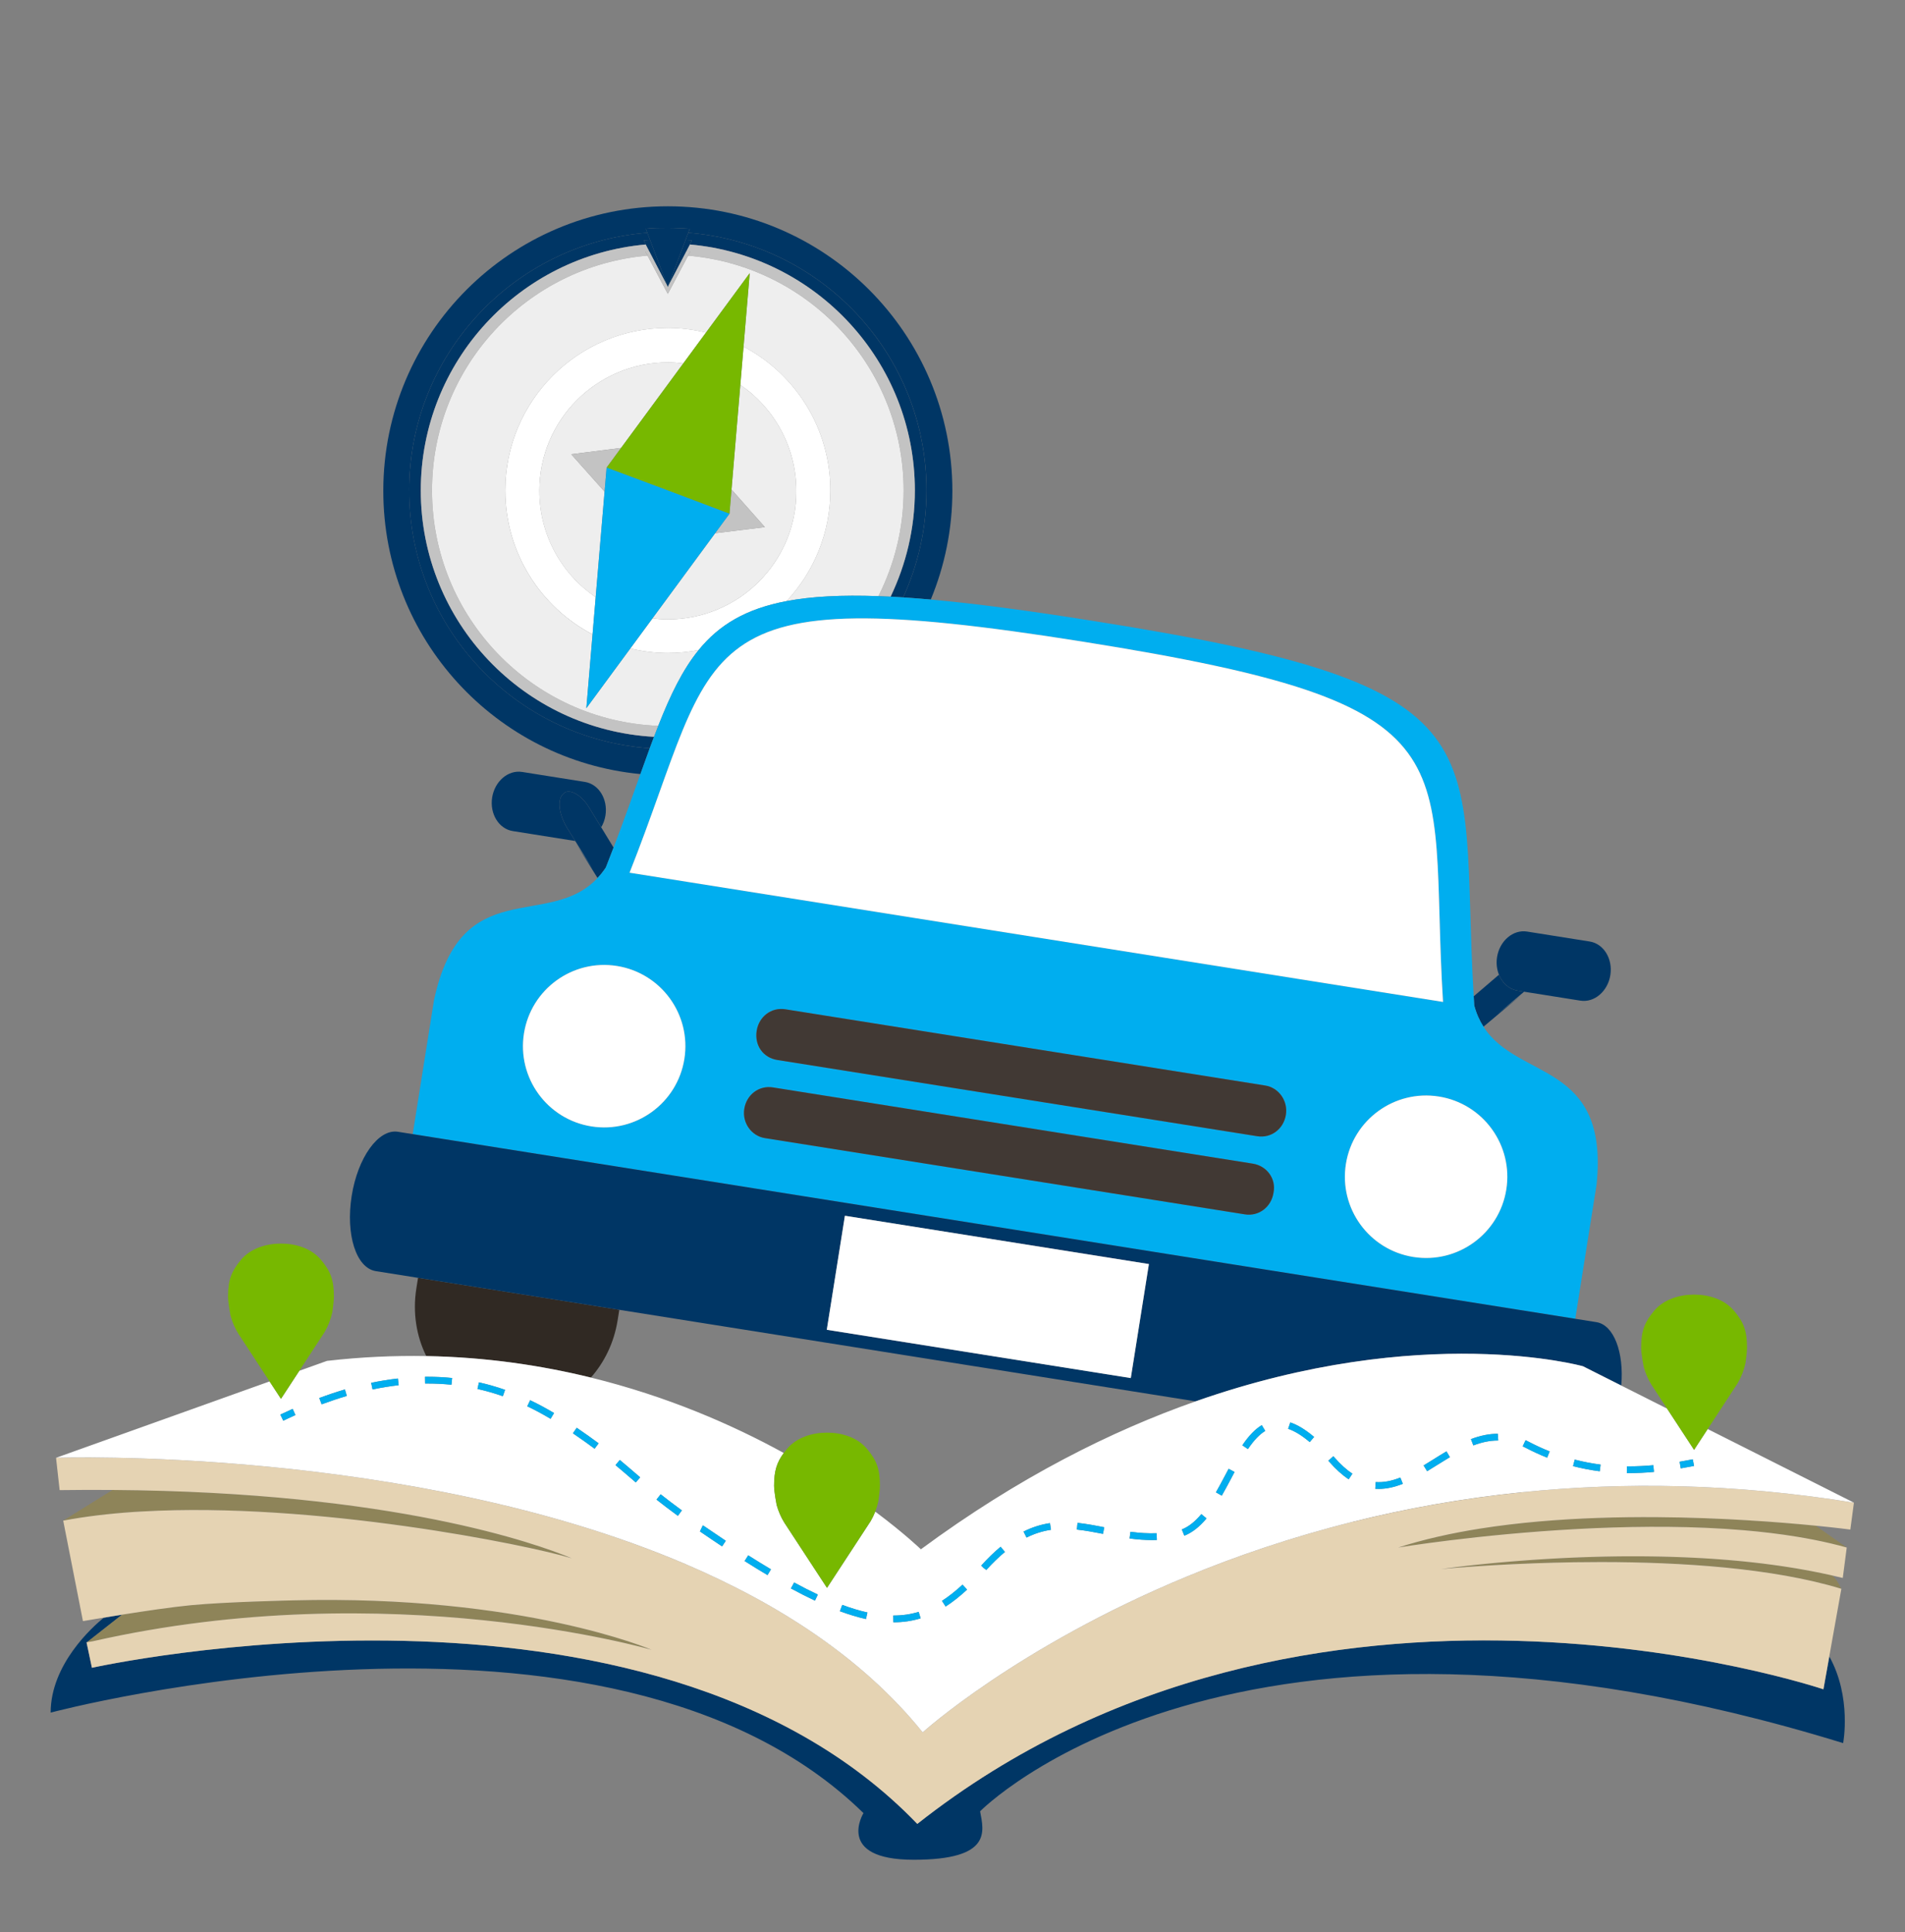 <?xml version="1.0" encoding="UTF-8"?>
<svg id="Layer_1" xmlns="http://www.w3.org/2000/svg" xmlns:xlink="http://www.w3.org/1999/xlink" version="1.1" viewBox="0 0 141.1 143.1">
  <rect x="0" y="0" width="141.1" height="143.1" fill="#808080" stroke="none"/>
  <!-- Generator: Adobe Illustrator 29.0.0, SVG Export Plug-In . SVG Version: 2.1.0 Build 186)  -->
  <defs>
    <style>
      .st0 {
        fill: none;
      }

      .st1 {
        fill: url(#radial-gradient36);
      }

      .st2 {
        fill: url(#radial-gradient37);
      }

      .st3 {
        fill: url(#radial-gradient34);
      }

      .st4 {
        fill: url(#radial-gradient33);
      }

      .st5 {
        fill: url(#radial-gradient32);
      }

      .st6 {
        fill: url(#radial-gradient30);
      }

      .st7 {
        fill: url(#radial-gradient31);
      }

      .st8 {
        fill: url(#radial-gradient35);
      }

      .st9 {
        fill: url(#radial-gradient23);
      }

      .st10 {
        fill: url(#radial-gradient22);
      }

      .st11 {
        fill: url(#radial-gradient20);
      }

      .st12 {
        fill: url(#radial-gradient26);
      }

      .st13 {
        fill: url(#radial-gradient25);
      }

      .st14 {
        fill: url(#radial-gradient24);
      }

      .st15 {
        fill: url(#radial-gradient27);
      }

      .st16 {
        fill: url(#radial-gradient21);
      }

      .st17 {
        fill: url(#radial-gradient28);
      }

      .st18 {
        fill: url(#radial-gradient29);
      }

      .st19 {
        fill: url(#radial-gradient16);
      }

      .st20 {
        fill: url(#radial-gradient17);
      }

      .st21 {
        fill: url(#radial-gradient12);
      }

      .st22 {
        fill: url(#radial-gradient15);
      }

      .st23 {
        fill: url(#radial-gradient18);
      }

      .st24 {
        fill: url(#radial-gradient10);
      }

      .st25 {
        fill: url(#radial-gradient19);
      }

      .st26 {
        fill: url(#radial-gradient13);
      }

      .st27 {
        fill: url(#radial-gradient11);
      }

      .st28 {
        fill: url(#radial-gradient14);
      }

      .st29 {
        fill: #8e8459;
      }

      .st30 {
        fill: url(#radial-gradient);
      }

      .st31 {
        fill: #77b800;
      }

      .st32 {
        fill: #c3c3c3;
      }

      .st33 {
        fill: #00aeef;
      }

      .st34 {
        fill: #302923;
      }

      .st35 {
        fill: #fff;
      }

      .st36 {
        fill: #003665;
      }

      .st37 {
        fill: url(#radial-gradient1);
      }

      .st38 {
        fill: url(#radial-gradient6);
      }

      .st39 {
        fill: url(#radial-gradient9);
      }

      .st40 {
        fill: url(#radial-gradient8);
      }

      .st41 {
        fill: url(#radial-gradient3);
      }

      .st42 {
        fill: url(#radial-gradient2);
      }

      .st43 {
        fill: url(#radial-gradient5);
      }

      .st44 {
        fill: url(#radial-gradient4);
      }

      .st45 {
        fill: url(#radial-gradient7);
      }

      .st46 {
        fill: #413934;
      }

      .st47 {
        fill: #eee;
      }
    </style>
    <radialGradient id="radial-gradient" cx="42.351" cy="115.398" fx="42.351" fy="115.398" r=".001" gradientUnits="userSpaceOnUse">
      <stop offset="0" stop-color="#e5d4b2"/>
      <stop offset="1" stop-color="#e5d3b3"/>
    </radialGradient>
    <radialGradient id="radial-gradient1" cx="192.891" cy="116.308" fx="192.891" fy="116.308" r="146.318" xlink:href="#radial-gradient"/>
    <radialGradient id="radial-gradient2" cx="192.891" cy="116.308" fx="192.891" fy="116.308" r="146.318" xlink:href="#radial-gradient"/>
    <radialGradient id="radial-gradient3" cx="192.891" cy="116.308" fx="192.891" fy="116.308" r="146.318" xlink:href="#radial-gradient"/>
    <radialGradient id="radial-gradient4" cx="192.891" cy="116.308" fx="192.891" fy="116.308" r="146.318" xlink:href="#radial-gradient"/>
    <radialGradient id="radial-gradient5" cx="192.891" cy="116.308" fx="192.891" fy="116.308" r="146.318" xlink:href="#radial-gradient"/>
    <radialGradient id="radial-gradient6" cx="192.891" cy="116.308" fx="192.891" fy="116.308" r="146.318" xlink:href="#radial-gradient"/>
    <radialGradient id="radial-gradient7" cx="192.891" cy="116.308" fx="192.891" fy="116.308" r="146.318" xlink:href="#radial-gradient"/>
    <radialGradient id="radial-gradient8" cx="192.891" cy="116.308" fx="192.891" fy="116.308" r="146.318" xlink:href="#radial-gradient"/>
    <radialGradient id="radial-gradient9" cx="192.891" cy="116.308" fx="192.891" fy="116.308" r="146.318" xlink:href="#radial-gradient"/>
    <radialGradient id="radial-gradient10" cx="192.891" cy="116.308" fx="192.891" fy="116.308" r="146.318" xlink:href="#radial-gradient"/>
    <radialGradient id="radial-gradient11" cx="192.891" cy="116.308" fx="192.891" fy="116.308" r="146.318" xlink:href="#radial-gradient"/>
    <radialGradient id="radial-gradient12" cx="192.891" cy="116.308" fx="192.891" fy="116.308" r="146.318" xlink:href="#radial-gradient"/>
    <radialGradient id="radial-gradient13" cx="192.891" cy="116.308" fx="192.891" fy="116.308" r="146.318" xlink:href="#radial-gradient"/>
    <radialGradient id="radial-gradient14" cx="192.891" cy="116.308" fx="192.891" fy="116.308" r="146.318" xlink:href="#radial-gradient"/>
    <radialGradient id="radial-gradient15" cx="192.891" cy="116.308" fx="192.891" fy="116.308" r="146.318" xlink:href="#radial-gradient"/>
    <radialGradient id="radial-gradient16" cx="192.891" cy="116.308" fx="192.891" fy="116.308" r="146.318" xlink:href="#radial-gradient"/>
    <radialGradient id="radial-gradient17" cx="192.891" cy="116.308" fx="192.891" fy="116.308" r="146.318" xlink:href="#radial-gradient"/>
    <radialGradient id="radial-gradient18" cx="192.891" cy="116.308" fx="192.891" fy="116.308" r="146.318" xlink:href="#radial-gradient"/>
    <radialGradient id="radial-gradient19" cx="192.891" cy="116.308" fx="192.891" fy="116.308" r="146.318" xlink:href="#radial-gradient"/>
    <radialGradient id="radial-gradient20" cx="192.891" cy="116.308" fx="192.891" fy="116.308" r="146.318" xlink:href="#radial-gradient"/>
    <radialGradient id="radial-gradient21" cx="192.891" cy="116.308" fx="192.891" fy="116.308" r="146.318" xlink:href="#radial-gradient"/>
    <radialGradient id="radial-gradient22" cx="192.891" cy="116.308" fx="192.891" fy="116.308" r="146.318" xlink:href="#radial-gradient"/>
    <radialGradient id="radial-gradient23" cx="192.891" cy="116.308" fx="192.891" fy="116.308" r="146.318" xlink:href="#radial-gradient"/>
    <radialGradient id="radial-gradient24" cx="192.891" cy="116.308" fx="192.891" fy="116.308" r="146.318" xlink:href="#radial-gradient"/>
    <radialGradient id="radial-gradient25" cx="192.891" cy="116.308" fx="192.891" fy="116.308" r="146.318" xlink:href="#radial-gradient"/>
    <radialGradient id="radial-gradient26" cx="192.891" cy="116.308" fx="192.891" fy="116.308" r="146.318" xlink:href="#radial-gradient"/>
    <radialGradient id="radial-gradient27" cx="192.891" cy="116.308" fx="192.891" fy="116.308" r="146.318" xlink:href="#radial-gradient"/>
    <radialGradient id="radial-gradient28" cx="192.891" cy="116.308" fx="192.891" fy="116.308" r="146.318" xlink:href="#radial-gradient"/>
    <radialGradient id="radial-gradient29" cx="192.891" cy="116.308" fx="192.891" fy="116.308" r="146.318" xlink:href="#radial-gradient"/>
    <radialGradient id="radial-gradient30" cx="192.891" cy="116.308" fx="192.891" fy="116.308" r="146.318" xlink:href="#radial-gradient"/>
    <radialGradient id="radial-gradient31" cx="192.891" cy="116.308" fx="192.891" fy="116.308" r="146.318" xlink:href="#radial-gradient"/>
    <radialGradient id="radial-gradient32" cx="192.891" cy="116.308" fx="192.891" fy="116.308" r="146.318" xlink:href="#radial-gradient"/>
    <radialGradient id="radial-gradient33" cx="192.891" cy="116.308" fx="192.891" fy="116.308" r="146.318" xlink:href="#radial-gradient"/>
    <radialGradient id="radial-gradient34" cx="192.891" cy="116.308" fx="192.891" fy="116.308" r="146.318" xlink:href="#radial-gradient"/>
    <radialGradient id="radial-gradient35" cx="192.891" cy="116.308" fx="192.891" fy="116.308" r="146.318" xlink:href="#radial-gradient"/>
    <radialGradient id="radial-gradient36" cx="192.891" cy="116.308" fx="192.891" fy="116.308" r="146.318" xlink:href="#radial-gradient"/>
    <radialGradient id="radial-gradient37" cx="552.592" cy="103.25" fx="552.592" fy="103.25" r="431.767" xlink:href="#radial-gradient"/>
  </defs>
  <path class="st0" d="M45.87,96.998l-.124.782c-.263,1.658-.986,3.116-1.98,4.237,5.645,1.384,10.458,3.483,14.285,5.585.073-.099.153-.2.24-.304.71-.85,1.874-1.204,2.964-1.204,1.098,0,2.254.354,2.964,1.204.701.833.956,1.466.956,2.728,0,.371-.116,1.147-.116,1.147-.057.266-.135.524-.231.771,2.199,1.642,3.38,2.791,3.38,2.791,7.239-5.339,14.133-8.773,20.351-10.958l-16.367-2.599-26.322-4.181h0Z"/>
  <path class="st36" d="M30.305,36.321c0-10.07,7.773-18.308,17.644-19.083l-.113-.3c.543-.064,1.086-.064,1.629-.064s1.086.032,1.629.064l-.113.3c9.871.775,17.644,9.013,17.644,19.083,0,2.828-.628,5.504-1.728,7.92.654.043,1.336.096,2.045.159,1.026-2.48,1.599-5.196,1.599-8.047,0-11.639-9.436-21.075-21.075-21.075s-21.075,9.436-21.075,21.075c0,10.954,8.358,19.95,19.045,20.973.236-.661.467-1.304.691-1.913-9.953-.691-17.819-8.963-17.819-19.091h-.003Z"/>
  <path class="st36" d="M50.979,17.238l-.203.536c.158.012.314.008.476.026l-.16.306c9.341.825,16.669,8.659,16.669,18.215,0,2.819-.656,5.478-1.795,7.863.301.016.616.036.929.057,1.1-2.416,1.728-5.092,1.728-7.92,0-10.07-7.773-18.308-17.644-19.083Z"/>
  <path class="st36" d="M31.167,36.321c0-9.556,7.328-17.39,16.669-18.215l-.16-.306c.161-.008.318-.017.476-.026l-.203-.536c-9.871.775-17.644,9.013-17.644,19.083,0,10.129,7.866,18.401,17.819,19.091.107-.29.212-.568.317-.846-9.627-.534-17.274-8.485-17.274-18.245Z"/>
  <path class="st32" d="M51.092,18.106l-.265.507c.098.009.2.006.298.017l-.159.3c8.942.763,15.965,8.251,15.965,17.391,0,2.817-.683,5.47-1.867,7.826.297.011.593.021.903.037,1.139-2.385,1.795-5.044,1.795-7.863,0-9.556-7.328-17.39-16.669-18.215h-.001Z"/>
  <path class="st32" d="M31.997,36.321c0-9.14,7.023-16.628,15.965-17.391l-.159-.3c.103-.011.197-.008.298-.017l-.265-.507c-9.341.825-16.669,8.659-16.669,18.215,0,9.76,7.648,17.712,17.274,18.245.105-.277.21-.549.314-.814-9.316-.375-16.758-8.024-16.758-17.431Z"/>
  <path class="st47" d="M56.649,39.035l-3.679.451-4.643,6.308c.374.045.752.074,1.138.074,5.269,0,9.548-4.279,9.516-9.516,0-3.253-1.641-6.135-4.146-7.853l-.653,7.752,2.467,2.783h0Z"/>
  <path class="st47" d="M46.002,33.172l4.608-6.26c-.376-.045-.757-.075-1.146-.075-5.237,0-9.516,4.247-9.516,9.516,0,3.266,1.652,6.158,4.173,7.873l.658-7.817-2.469-2.77,3.691-.466h0Z"/>
  <path class="st47" d="M50.965,18.93l-1.501,2.83-1.501-2.83c-8.942.763-15.965,8.251-15.965,17.391,0,9.407,7.443,17.057,16.758,17.431.901-2.292,1.806-4.159,2.993-5.616-.74.143-1.503.224-2.285.224-.958,0-1.885-.124-2.779-.336l-3.256,4.423.46-5.464c-3.838-2.014-6.464-6.032-6.464-10.661,0-6.642,5.396-12.038,12.038-12.038.976,0,1.919.128,2.827.346l3.24-4.401-.458,5.442c3.829,2.017,6.43,6.03,6.43,10.652,0,3.167-1.236,6.042-3.24,8.192,1.834-.348,4.062-.466,6.801-.366,1.185-2.356,1.867-5.009,1.867-7.826,0-9.14-7.023-16.628-15.965-17.391v-.002Z"/>
  <path class="st32" d="M49.507,21.134l-.043.115-.043-.115-1.319-2.521c-.101.009-.195.006-.298.017l.159.3,1.501,2.83,1.501-2.83.159-.3c-.097-.011-.2-.008-.298-.017l-1.319,2.521Z"/>
  <path class="st36" d="M49.507,21.134l1.319-2.521.265-.507.16-.306c-.161-.017-.318-.013-.476-.026l-1.269,3.359h.001Z"/>
  <path class="st36" d="M49.421,21.134l-1.269-3.359c-.158.008-.314.017-.476.026l.16.306.265.507,1.319,2.521h.001Z"/>
  <path class="st35" d="M55.073,25.669l-.238,2.831c2.505,1.718,4.146,4.599,4.146,7.853.032,5.237-4.247,9.516-9.516,9.516-.386,0-.764-.03-1.138-.074l-1.641,2.229c.894.212,1.821.336,2.779.336.782,0,1.544-.081,2.285-.224,1.51-1.854,3.488-3.049,6.514-3.622,2.004-2.151,3.24-5.026,3.24-8.192,0-4.622-2.601-8.635-6.43-10.652h-.001Z"/>
  <path class="st35" d="M39.948,36.353c0-5.269,4.279-9.516,9.516-9.516.389,0,.77.03,1.146.075l1.681-2.284c-.908-.218-1.851-.346-2.827-.346-6.642,0-12.038,5.396-12.038,12.038,0,4.63,2.626,8.648,6.464,10.661l.232-2.756c-2.521-1.715-4.173-4.608-4.173-7.873h0Z"/>
  <polygon class="st32" points="54.181 36.252 54.03 38.045 52.969 39.486 56.649 39.035 54.181 36.252"/>
  <polygon class="st32" points="42.311 33.639 44.78 36.409 44.93 34.629 46.002 33.172 42.311 33.639"/>
  <polygon class="st31" points="46.002 33.172 44.93 34.629 49.464 36.321 54.03 38.045 54.181 36.252 54.834 28.5 55.073 25.669 55.531 20.227 52.291 24.629 50.61 26.913 46.002 33.172"/>
  <polygon class="st33" points="52.969 39.486 54.03 38.045 49.464 36.321 44.93 34.629 44.78 36.409 44.121 44.226 43.889 46.982 43.429 52.447 46.685 48.023 48.326 45.794 52.969 39.486"/>
  <path class="st36" d="M49.421,21.134l.043.115.043-.115,1.269-3.359.203-.536.113-.3c-.543-.032-1.086-.064-1.629-.064s-1.086,0-1.629.064l.113.3.203.536,1.269,3.359h.002Z"/>
  <path class="st36" d="M41.735,58.775c.387-.419,1.328.051,1.917,1.053l.878,1.439c.152-.259.264-.553.315-.875.19-1.199-.486-2.322-1.529-2.487l-4.639-.737c-1.042-.166-2.034.692-2.224,1.891-.19,1.199.486,2.322,1.529,2.487l3.388.538-2.137-.339,3.375.536-.628-1.008c-.589-1.002-.736-2.094-.245-2.497h0Z"/>
  <path class="st36" d="M45.446,62.769l-.917-1.503-.878-1.439c-.589-1.002-1.53-1.472-1.917-1.053-.491.403-.344,1.495.245,2.497l.628,1.008,1.331,2.135-1.247-1.908,1.567,2.515c.215-.231.422-.486.615-.779.199-.503.388-.992.572-1.474h0Z"/>
  <path class="st36" d="M109.879,76.033l2.805-2.356-1.776,1.428,1.98-1.663-.475-.075c-.64-.102-1.14-.566-1.388-1.185l-1.87,1.601c.013.227.024.445.039.676.163.61.399,1.125.685,1.574Z"/>
  <path class="st36" d="M112.413,73.367l.475.075,1.444.229,2.72.432c1.042.166,2.034-.692,2.224-1.891s-.486-2.322-1.529-2.487l-4.639-.737c-1.042-.166-2.034.692-2.224,1.891-.073.463-.015.913.141,1.302.248.619.748,1.083,1.388,1.185h0Z"/>
  <path class="st34" d="M45.746,97.78l.124-.782-14.907-2.368-.124.782c-.287,1.808.011,3.564.735,5.013,4.395.078,8.47.68,12.191,1.592.995-1.121,1.717-2.579,1.98-4.237h0Z"/>
  <path class="st33" d="M73.832,90.859l42.845,6.805,1.581-9.956c.921-9.123-5.834-7.685-8.379-11.675-.287-.449-.522-.964-.685-1.574-.015-.231-.026-.449-.039-.676-1.125-19.006,2.922-22.913-28.352-27.827l-.052-.008-.052-.008c-4.618-.733-8.479-1.245-11.759-1.539-.709-.064-1.391-.117-2.045-.159-.313-.02-.628-.041-.929-.057-.31-.016-.606-.026-.903-.037-2.738-.099-4.967.019-6.801.366-3.026.573-5.004,1.768-6.514,3.622-1.187,1.457-2.092,3.324-2.993,5.616-.104.266-.209.537-.314.814-.105.278-.211.556-.317.846-.224.609-.454,1.252-.691,1.913-.59,1.652-1.231,3.461-1.987,5.443-.184.483-.373.972-.572,1.474-.193.293-.4.548-.615.779-3.621,3.882-10.108-.404-12.116,9.062l-1.573,9.903,43.262,6.871v.002ZM94.324,88.342c-.166,1.042-1.08,1.752-2.122,1.587l-17.774-2.823-17.774-2.823c-.99-.157-1.692-1.124-1.526-2.166s1.08-1.752,2.122-1.587l17.722,2.815,17.826,2.831c1.042.166,1.744,1.132,1.526,2.166ZM95.243,82.556c-.166,1.042-1.08,1.752-2.122,1.587l-17.774-2.823-17.774-2.823c-1.042-.166-1.7-1.072-1.526-2.166.166-1.042,1.08-1.752,2.122-1.587l17.774,2.823,17.774,2.823c.99.157,1.692,1.124,1.526,2.166ZM111.571,88.089c-.521,3.282-3.604,5.52-6.886,4.998-3.282-.521-5.519-3.604-4.998-6.886.521-3.282,3.604-5.519,6.886-4.998,3.282.521,5.52,3.604,4.998,6.886ZM80.182,47.514l.052.008.052.008c29.658,4.711,25.451,8.317,26.598,26.668l-60.254-9.57c6.776-17.093,3.894-21.825,33.552-17.115h0ZM45.693,71.534c3.282.521,5.519,3.604,4.998,6.886s-3.604,5.52-6.886,4.998-5.519-3.604-4.998-6.886,3.604-5.519,6.886-4.998Z"/>
  <path class="st35" d="M80.286,47.53l-.052-.008-.052-.008c-29.658-4.711-26.776.022-33.552,17.115l60.254,9.57c-1.147-18.351,3.06-21.958-26.598-26.668h0Z"/>
  <path class="st36" d="M72.193,101.179l16.367,2.599c16.844-5.918,28.689-2.598,28.689-2.598l2.835,1.427c.213-2.439-.537-4.488-1.843-4.695l-1.564-.248-42.845-6.805-43.262-6.871-1.095-.174c-1.459-.232-2.979,1.932-3.426,4.746-.455,2.867.327,5.342,1.787,5.574l3.127.497,14.907,2.368,26.322,4.181h.001ZM85.098,93.61l-1.341,8.444-22.517-3.576,1.341-8.444,22.517,3.576Z"/>
  <rect class="st35" x="68.893" y="84.644" width="8.55" height="22.799" transform="translate(-33.164 153.24) rotate(-80.975)"/>
  <path class="st46" d="M92.798,86.176l-17.826-2.831-17.722-2.815c-1.042-.166-1.957.544-2.122,1.587-.166,1.042.536,2.009,1.526,2.166l17.774,2.823,17.774,2.823c1.042.166,1.957-.544,2.122-1.587.218-1.034-.484-2.001-1.526-2.166Z"/>
  <path class="st46" d="M93.717,80.39l-17.774-2.823-17.774-2.823c-1.042-.166-1.957.544-2.122,1.587-.174,1.095.484,2.001,1.526,2.166l17.774,2.823,17.774,2.823c1.042.166,1.957-.544,2.122-1.587.166-1.042-.536-2.009-1.526-2.166Z"/>
  <path class="st35" d="M38.808,76.532c-.521,3.282,1.717,6.365,4.998,6.886s6.365-1.717,6.886-4.998c.521-3.282-1.717-6.365-4.998-6.886-3.282-.521-6.365,1.717-6.886,4.998Z"/>
  <path class="st35" d="M106.573,81.203c-3.282-.521-6.365,1.717-6.886,4.998-.521,3.282,1.717,6.365,4.998,6.886,3.282.521,6.365-1.717,6.886-4.998s-1.717-6.365-4.998-6.886Z"/>
  <path class="st36" d="M67.943,135.07c-19.935-20.733-61.134-11.562-61.134-11.562l-.399-1.861,2.626-2.07c-.521.083-.937.156-1.361.232-.816.667-3.923,3.441-3.923,7.02,0,0,41.332-11.031,60.204,7.442,0,0-2.126,3.455,3.721,3.455s5.183-2.126,4.917-3.588c0,0,18.606-19.005,63.925-5.05,0,0,.651-3.405-1.027-6.42l-.435,2.433s-38.142-12.891-67.115,9.968h0Z"/>
  <path class="st34" d="M102.364,114.285c2.944-1.155,6.271-1.882,9.627-2.316.307-.45.569-.943.788-1.464-4.493.457-8.69,1.221-12.569,2.191.604.686,1.331,1.234,2.154,1.59h0Z"/>
  <path class="st0" d="M120.02,115.256c.191-.002.384-.003.577-.004-.193,0-.386.002-.577.004Z"/>
  <path class="st0" d="M117.732,115.304c.185-.006.372-.011.56-.016-.188.005-.375.01-.56.016Z"/>
  <path class="st0" d="M118.86,115.274c.19-.004.382-.007.575-.01-.193.003-.385.006-.575.01Z"/>
  <path class="st0" d="M113.589,115.512c.161-.011.328-.022.493-.032-.166.011-.332.021-.493.032Z"/>
  <path class="st0" d="M116.642,115.344c.177-.007.357-.014.537-.021-.18.007-.359.013-.537.021Z"/>
  <path class="st0" d="M115.582,115.393c.169-.009.341-.017.512-.025-.172.008-.344.016-.512.025Z"/>
  <path class="st0" d="M114.561,115.449c.168-.01.339-.019.51-.029-.172.01-.343.019-.51.029Z"/>
  <path class="st0" d="M127.403,115.479c.194.015.389.03.584.046-.195-.016-.389-.031-.584-.046Z"/>
  <path class="st0" d="M126.142,115.395c.196.011.392.023.589.036-.197-.013-.393-.025-.589-.036Z"/>
  <path class="st0" d="M122.422,115.261c.192.003.385.006.578.01-.193-.004-.386-.008-.578-.01Z"/>
  <path class="st0" d="M121.213,115.251c.19,0,.381.002.572.003-.192-.002-.382-.003-.572-.003Z"/>
  <path class="st0" d="M123.648,115.288c.195.005.39.012.586.019-.196-.007-.391-.013-.586-.019Z"/>
  <path class="st0" d="M124.89,115.332c.194.008.389.017.584.027-.195-.01-.39-.019-.584-.027Z"/>
  <path class="st0" d="M118.558,115.679c-.668,0-1.32.005-1.956.015.636-.01,1.288-.015,1.956-.015Z"/>
  <path class="st0" d="M112.67,115.578c.15-.011.305-.023.459-.034-.154.011-.309.022-.459.034Z"/>
  <path class="st0" d="M113.642,115.771c-1.116.041-2.143.091-3.037.143.894-.052,1.921-.102,3.037-.143Z"/>
  <path class="st0" d="M106.749,116.198s.002,0,.002,0c.003,0,.379-.056,1.052-.139-.674.084-1.054.14-1.054.14Z"/>
  <path class="st0" d="M9.944,111.964c-.027.002-.054.005-.081.006.027-.002.054-.005.081-.006Z"/>
  <path class="st0" d="M10.539,111.931c12.769-.731,28.562,2.474,31.812,3.468-.001,0-.003-.001-.005-.002-3.264-.997-19.046-4.197-31.807-3.466Z"/>
  <path class="st0" d="M110.222,115.791c.137-.013.281-.027.425-.041-.143.014-.288.027-.425.041Z"/>
  <path class="st0" d="M110.969,115.72c.148-.013.303-.027.457-.04-.154.014-.309.027-.457.04Z"/>
  <path class="st0" d="M107.872,116.05c.103-.013.22-.027.336-.04-.117.014-.232.028-.336.04Z"/>
  <path class="st0" d="M111.791,115.648c.145-.012.296-.024.446-.036-.15.012-.301.024-.446.036Z"/>
  <path class="st0" d="M108.896,115.93c.12-.013.251-.027.381-.041-.13.014-.26.028-.381.041Z"/>
  <path class="st0" d="M109.532,115.861c.121-.013.25-.026.378-.039-.128.013-.257.026-.378.039Z"/>
  <path class="st0" d="M108.349,115.992c.122-.014.256-.029.391-.045-.135.015-.269.03-.391.045Z"/>
  <path class="st0" d="M118.63,115.679c5.816.005,12.648.424,17.756,1.981h.001c-5.109-1.558-11.94-1.976-17.757-1.981Z"/>
  <path class="st0" d="M133.109,113.805c-1.284-.211-2.619-.37-3.98-.485,1.361.115,2.696.274,3.98.485Z"/>
  <path class="st0" d="M134.904,116.497c.181.038.363.075.543.115-.18-.04-.361-.077-.543-.115Z"/>
  <path class="st0" d="M132.438,116.049c.189.029.378.059.566.09-.188-.031-.377-.061-.566-.09Z"/>
  <path class="st0" d="M133.678,116.258c.185.034.37.067.555.102-.184-.036-.369-.069-.555-.102Z"/>
  <path class="st0" d="M122.217,113.069c.461-.002.923-.001,1.385.003-.463-.005-.925-.006-1.385-.003Z"/>
  <path class="st0" d="M113.984,112.674c2.937-.257,5.91-.34,8.701-.321-2.79-.019-5.763.064-8.701.321Z"/>
  <path class="st0" d="M109.632,113.2c1.424-.225,2.884-.398,4.352-.527-1.469.129-2.929.301-4.352.527Z"/>
  <path class="st0" d="M126.379,113.145c-.924-.041-1.852-.064-2.777-.073.925.009,1.854.033,2.777.073Z"/>
  <path class="st0" d="M131.185,115.868c.192.026.384.051.576.079-.192-.028-.384-.053-.576-.079Z"/>
  <path class="st0" d="M128.667,115.585c.194.018.388.036.582.056-.194-.02-.388-.038-.582-.056Z"/>
  <path class="st0" d="M129.925,115.713c.195.022.391.044.586.068-.195-.024-.39-.046-.586-.068Z"/>
  <path class="st29" d="M9.863,111.971c.027-.002.054-.005.081-.006.196-.013.397-.022.595-.033,12.761-.731,28.544,2.469,31.807,3.466-2.537-1.061-13.172-4.908-34.01-5.058l-3.652,2.27h0c1.628-.308,3.37-.514,5.178-.639Z"/>
  <path class="st29" d="M122.685,112.353c-2.79-.019-5.763.064-8.701.321-1.469.129-2.929.301-4.352.527-2.136.338-4.19.795-6.072,1.403,0,0,5.889-.975,13.262-1.371.867-.047,1.756-.085,2.657-.113.451-.014.905-.025,1.361-.034.457-.008.916-.014,1.376-.016.461-.002.923-.001,1.385.003.925.009,1.854.033,2.777.073.924.04,1.843.098,2.75.175,1.361.115,2.696.274,3.98.485.856.141,1.69.305,2.494.494.402.095.797.196,1.183.304l-2.297-1.617h0c-2.597-.258-6.92-.601-11.803-.633Z"/>
  <path class="st29" d="M134.904,116.497c-.223-.047-.446-.093-.671-.136-.184-.036-.369-.069-.555-.102-.224-.041-.448-.081-.674-.119-.188-.031-.377-.061-.566-.09-.226-.035-.451-.07-.678-.103-.192-.027-.384-.053-.576-.079-.224-.03-.449-.059-.674-.087-.195-.024-.39-.046-.586-.068-.225-.025-.45-.05-.676-.073-.194-.02-.388-.038-.582-.056-.227-.021-.454-.041-.681-.06-.195-.016-.389-.031-.584-.046-.224-.017-.448-.033-.672-.048-.196-.013-.393-.025-.589-.036-.223-.013-.446-.025-.668-.036-.195-.01-.39-.019-.584-.027-.219-.009-.438-.018-.656-.025-.196-.007-.391-.013-.586-.019-.217-.006-.433-.011-.648-.016-.193-.004-.386-.008-.578-.01-.213-.003-.425-.005-.636-.007-.191-.001-.382-.003-.572-.003-.207,0-.412,0-.617,0-.193,0-.386.002-.577.004-.196.002-.391.005-.584.008-.193.003-.385.006-.575.01-.191.004-.38.009-.569.014-.188.005-.375.01-.56.016-.186.006-.37.013-.553.019-.18.007-.36.013-.537.021-.185.008-.366.016-.547.024-.172.008-.344.016-.512.025-.173.009-.342.018-.511.028-.171.01-.343.019-.51.029-.162.01-.32.02-.479.03-.166.011-.332.021-.493.032-.156.011-.307.022-.459.033-.154.011-.309.022-.459.034-.147.011-.29.023-.433.034-.15.012-.301.024-.446.036-.125.01-.244.021-.365.032-.154.013-.31.027-.457.04-.111.01-.216.02-.323.03-.143.014-.288.027-.425.041-.108.011-.209.021-.312.031-.127.013-.257.026-.378.039-.089.009-.17.018-.255.027-.129.014-.26.028-.381.041-.055.006-.104.012-.156.018-.135.015-.269.03-.391.045-.05.006-.094.011-.141.017-.116.014-.233.028-.336.04-.025.003-.045.006-.069.009-.673.083-1.049.139-1.052.139.011-.001,1.49-.148,3.854-.285.894-.052,1.921-.102,3.037-.143.928-.034,1.919-.061,2.96-.077.636-.01,1.288-.015,1.956-.015.024,0,.048,0,.072,0,5.817.005,12.648.424,17.757,1.981,0,0-.441-.909-.725-.997-.072-.016-.143-.034-.215-.05-.18-.04-.361-.077-.543-.115Z"/>
  <path class="st29" d="M48.272,122.179s-9.519-4.096-26.549-3.663c0,0-4.961.107-7.572.357-1.394.133-3.431.435-5.108.701l-2.597,2.039s.102-.016.276-.042l.136-.021c22.01-5.002,41.415.63,41.415.63Z"/>
  <polygon class="st29" points="42.353 115.399 42.349 115.398 42.352 115.399 42.353 115.399"/>
  <polygon class="st30" points="42.353 115.399 42.349 115.398 42.352 115.399 42.353 115.399"/>
  <path class="st29" d="M9.863,111.971c-1.808.125-3.55.331-5.178.639h0s-.001,0-.001,0c1.629-.308,3.371-.515,5.18-.639Z"/>
  <path class="st29" d="M42.349,115.398c-2.533-1.059-13.169-4.909-34.013-5.059h0c20.838.15,31.473,3.997,34.01,5.058,0,0,.002,0,.003,0Z"/>
  <path class="st37" d="M42.349,115.398c-2.533-1.059-13.169-4.909-34.013-5.059h0c20.838.15,31.473,3.997,34.01,5.058,0,0,.002,0,.003,0Z"/>
  <path class="st29" d="M10.539,111.931c-.198.011-.398.02-.595.033.196-.013.397-.022.595-.033Z"/>
  <path class="st42" d="M10.539,111.931c-.198.011-.398.02-.595.033.196-.013.397-.022.595-.033Z"/>
  <path class="st29" d="M122.685,112.353c4.883.033,9.207.376,11.803.633h0c-2.597-.258-6.92-.601-11.803-.633Z"/>
  <path class="st41" d="M122.685,112.353c4.883.033,9.207.376,11.803.633h0c-2.597-.258-6.92-.601-11.803-.633Z"/>
  <path class="st29" d="M119.479,113.118c-.901.028-1.789.067-2.657.113.867-.047,1.756-.085,2.657-.113Z"/>
  <path class="st44" d="M119.479,113.118c-.901.028-1.789.067-2.657.113.867-.047,1.756-.085,2.657-.113Z"/>
  <path class="st29" d="M120.841,113.085c.456-.008.915-.014,1.376-.016-.461.002-.919.008-1.376.016Z"/>
  <path class="st43" d="M120.841,113.085c.456-.008.915-.014,1.376-.016-.461.002-.919.008-1.376.016Z"/>
  <path class="st29" d="M135.447,116.613c.072.016.143.034.215.05-.004-.001-.009-.006-.013-.007-.067-.015-.135-.028-.202-.043Z"/>
  <path class="st38" d="M135.447,116.613c.072.016.143.034.215.05-.004-.001-.009-.006-.013-.007-.067-.015-.135-.028-.202-.043Z"/>
  <path class="st29" d="M129.249,115.641c.226.023.451.048.676.073-.225-.025-.45-.05-.676-.073Z"/>
  <path class="st45" d="M129.249,115.641c.226.023.451.048.676.073-.225-.025-.45-.05-.676-.073Z"/>
  <path class="st29" d="M133.004,116.14c.226.038.45.078.674.119-.224-.041-.448-.081-.674-.119Z"/>
  <path class="st40" d="M133.004,116.14c.226.038.45.078.674.119-.224-.041-.448-.081-.674-.119Z"/>
  <path class="st29" d="M130.511,115.781c.225.027.45.057.674.087-.224-.03-.449-.059-.674-.087Z"/>
  <path class="st39" d="M130.511,115.781c.225.027.45.057.674.087-.224-.03-.449-.059-.674-.087Z"/>
  <path class="st29" d="M131.761,115.947c.227.032.452.067.678.103-.226-.035-.451-.07-.678-.103Z"/>
  <path class="st24" d="M131.761,115.947c.227.032.452.067.678.103-.226-.035-.451-.07-.678-.103Z"/>
  <path class="st29" d="M134.233,116.361c.225.043.448.09.671.136-.223-.047-.446-.093-.671-.136Z"/>
  <path class="st27" d="M134.233,116.361c.225.043.448.09.671.136-.223-.047-.446-.093-.671-.136Z"/>
  <path class="st29" d="M118.558,115.679c.024,0,.048,0,.072,0-.024,0-.048,0-.072,0Z"/>
  <path class="st21" d="M118.558,115.679c.024,0,.048,0,.072,0-.024,0-.048,0-.072,0Z"/>
  <path class="st29" d="M110.646,115.751c.107-.01.212-.02.323-.03-.111.01-.215.02-.323.03Z"/>
  <path class="st26" d="M110.646,115.751c.107-.01.212-.02.323-.03-.111.01-.215.02-.323.03Z"/>
  <path class="st29" d="M109.277,115.889c.085-.009.167-.018.255-.027-.089.009-.17.018-.255.027Z"/>
  <path class="st28" d="M109.277,115.889c.085-.009.167-.018.255-.027-.089.009-.17.018-.255.027Z"/>
  <path class="st29" d="M111.427,115.68c.121-.011.24-.021.365-.032-.125.01-.244.021-.365.032Z"/>
  <path class="st22" d="M111.427,115.68c.121-.011.24-.021.365-.032-.125.01-.244.021-.365.032Z"/>
  <path class="st29" d="M109.91,115.823c.103-.01.204-.021.312-.031-.108.011-.208.021-.312.031Z"/>
  <path class="st19" d="M109.91,115.823c.103-.01.204-.021.312-.031-.108.011-.208.021-.312.031Z"/>
  <path class="st29" d="M112.237,115.612c.143-.011.285-.023.433-.034-.148.011-.29.023-.433.034Z"/>
  <path class="st20" d="M112.237,115.612c.143-.011.285-.023.433-.034-.148.011-.29.023-.433.034Z"/>
  <path class="st29" d="M113.129,115.544c.152-.011.303-.022.459-.033-.156.011-.307.022-.459.033Z"/>
  <path class="st23" d="M113.129,115.544c.152-.011.303-.022.459-.033-.156.011-.307.022-.459.033Z"/>
  <path class="st29" d="M107.803,116.059c.024-.003.044-.006.069-.009-.025.003-.045.006-.069.009Z"/>
  <path class="st25" d="M107.803,116.059c.024-.003.044-.006.069-.009-.025.003-.045.006-.069.009Z"/>
  <path class="st29" d="M106.75,116.198s1.482-.147,3.855-.285c-2.364.137-3.843.284-3.854.285h0Z"/>
  <path class="st11" d="M106.75,116.198s1.482-.147,3.855-.285c-2.364.137-3.843.284-3.854.285h0Z"/>
  <path class="st29" d="M116.602,115.694c-1.041.016-2.032.043-2.96.077.928-.034,1.919-.061,2.96-.077Z"/>
  <path class="st16" d="M116.602,115.694c-1.041.016-2.032.043-2.96.077.928-.034,1.919-.061,2.96-.077Z"/>
  <path class="st29" d="M114.082,115.479c.158-.01.317-.02.479-.03-.162.01-.32.02-.479.03Z"/>
  <path class="st10" d="M114.082,115.479c.158-.01.317-.02.479-.03-.162.01-.32.02-.479.03Z"/>
  <path class="st29" d="M108.74,115.948c.053-.006.102-.012.156-.018-.055.006-.103.012-.156.018Z"/>
  <path class="st9" d="M108.74,115.948c.053-.006.102-.012.156-.018-.055.006-.103.012-.156.018Z"/>
  <path class="st29" d="M108.208,116.009c.048-.006.091-.011.141-.017-.05.006-.093.011-.141.017Z"/>
  <path class="st14" d="M108.208,116.009c.048-.006.091-.011.141-.017-.05.006-.093.011-.141.017Z"/>
  <path class="st29" d="M118.292,115.288c.189-.005.378-.01.569-.014-.191.004-.38.009-.569.014Z"/>
  <path class="st13" d="M118.292,115.288c.189-.005.378-.01.569-.014-.191.004-.38.009-.569.014Z"/>
  <path class="st29" d="M123,115.272c.215.005.432.01.648.016-.217-.006-.433-.011-.648-.016Z"/>
  <path class="st12" d="M123,115.272c.215.005.432.01.648.016-.217-.006-.433-.011-.648-.016Z"/>
  <path class="st29" d="M124.234,115.306c.218.008.437.016.656.025-.219-.009-.438-.018-.656-.025Z"/>
  <path class="st15" d="M124.234,115.306c.218.008.437.016.656.025-.219-.009-.438-.018-.656-.025Z"/>
  <path class="st29" d="M125.474,115.358c.222.011.445.023.668.036-.223-.013-.446-.025-.668-.036Z"/>
  <path class="st17" d="M125.474,115.358c.222.011.445.023.668.036-.223-.013-.446-.025-.668-.036Z"/>
  <path class="st29" d="M126.731,115.431c.224.015.448.031.672.048-.224-.017-.448-.033-.672-.048Z"/>
  <path class="st18" d="M126.731,115.431c.224.015.448.031.672.048-.224-.017-.448-.033-.672-.048Z"/>
  <path class="st29" d="M121.786,115.254c.211.002.423.004.636.007-.213-.003-.425-.005-.636-.007Z"/>
  <path class="st6" d="M121.786,115.254c.211.002.423.004.636.007-.213-.003-.425-.005-.636-.007Z"/>
  <path class="st29" d="M115.071,115.42c.169-.009.338-.019.511-.028-.173.009-.342.018-.511.028Z"/>
  <path class="st7" d="M115.071,115.42c.169-.009.338-.019.511-.028-.173.009-.342.018-.511.028Z"/>
  <path class="st29" d="M120.597,115.252c.205,0,.41-.001.617,0-.207,0-.412,0-.617,0Z"/>
  <path class="st5" d="M120.597,115.252c.205,0,.41-.001.617,0-.207,0-.412,0-.617,0Z"/>
  <path class="st29" d="M116.095,115.368c.181-.008.363-.017.547-.024-.185.008-.366.016-.547.024Z"/>
  <path class="st4" d="M116.095,115.368c.181-.008.363-.017.547-.024-.185.008-.366.016-.547.024Z"/>
  <path class="st29" d="M117.179,115.323c.183-.007.367-.013.553-.019-.186.006-.37.013-.553.019Z"/>
  <path class="st3" d="M117.179,115.323c.183-.007.367-.013.553-.019-.186.006-.37.013-.553.019Z"/>
  <path class="st29" d="M119.435,115.264c.194-.003.388-.006.584-.008-.196.002-.39.005-.584.008Z"/>
  <path class="st8" d="M119.435,115.264c.194-.003.388-.006.584-.008-.196.002-.39.005-.584.008Z"/>
  <path class="st29" d="M127.986,115.524c.227.019.454.039.681.06-.227-.021-.454-.041-.681-.06Z"/>
  <path class="st1" d="M127.986,115.524c.227.019.454.039.681.06-.227-.021-.454-.041-.681-.06Z"/>
  <path class="st2" d="M113.984,112.674c2.937-.257,5.91-.34,8.701-.321,4.883.033,9.207.376,11.803.633,1.612.16,2.563.288,2.563.288l.266-1.993c-8.93-1.447-17.132-1.53-24.538-.777,0,0,0,0,0,.001-4.492.457-8.689,1.221-12.568,2.191,0,0,0,0,0,0-4.556,1.139-8.668,2.551-12.315,4.061,0,0,0,0-.001,0-12.572,5.207-19.552,11.536-19.552,11.536-4.432-5.498-10.677-9.517-17.547-12.453l-.048.004.047-.004c-20.53-8.775-46.644-7.88-46.644-7.88l.266,2.392c1.348-.02,2.647-.021,3.919-.012h0c20.845.15,31.48,4,34.013,5.059.001,0,.003,0,.004.001h-.001s-.002,0-.003-.001c0,0-.002,0-.003,0,.001,0,.003.001.005.002-3.25-.994-19.043-4.199-31.812-3.468-.198.011-.398.02-.595.033-.027.002-.054.005-.081.006-1.809.125-3.552.331-5.18.639h.001s-.002-.001-.002-.001h0s0,0-.001.001h.001s1.462,7.441,1.462,7.441c.241-.041,1.433-.245,2.898-.478,1.678-.266,3.714-.568,5.108-.701,2.611-.25,7.572-.357,7.572-.357,17.031-.433,26.549,3.663,26.549,3.663,0,0-19.405-5.632-41.415-.63l-.136.021-.31.049.399,1.889s41.199-9.17,61.134,11.562c28.972-22.859,67.115-9.968,67.115-9.968l.435-2.433s-.001-.002-.002-.002l.895-5.007h-.001c-5.108-1.558-11.939-1.976-17.756-1.981-.024,0-.048,0-.072,0-.668,0-1.319.005-1.956.015-1.041.016-2.032.043-2.96.077-1.116.041-2.143.091-3.037.143-2.373.138-3.855.285-3.855.285h0s-.002,0-.002,0c0,0,.379-.056,1.054-.14.024-.003.044-.006.069-.009.104-.013.219-.026.336-.04.048-.006.091-.011.141-.017.122-.014.256-.029.391-.045.053-.006.101-.012.156-.018.121-.013.251-.027.381-.041.085-.009.166-.018.255-.027.121-.013.25-.026.378-.039.104-.01.204-.021.312-.031.137-.013.281-.027.425-.041.107-.01.212-.02.323-.03.148-.014.303-.027.457-.04.121-.011.24-.021.365-.032.145-.012.296-.024.446-.036.143-.011.285-.023.433-.034.15-.011.305-.023.459-.034.152-.011.303-.022.459-.033.162-.011.328-.022.493-.032.159-.01.317-.02.479-.03.168-.01.339-.019.51-.029.169-.009.338-.019.511-.028.169-.009.34-.017.512-.025.181-.008.363-.017.547-.024.177-.007.357-.014.537-.021.183-.007.367-.013.553-.019.185-.006.372-.011.56-.016.189-.005.377-.01.569-.014.19-.004.382-.007.575-.01.194-.003.388-.006.584-.008.191-.002.384-.003.577-.004.205,0,.41-.001.617,0,.19,0,.381.002.572.003.211.002.423.004.636.007.192.003.384.006.578.01.216.005.431.01.648.016.195.005.39.012.586.019.218.008.437.016.656.025.195.008.389.017.584.027.222.011.445.023.668.036.196.011.392.023.589.036.224.015.448.031.672.048.195.015.389.03.584.046.227.019.454.039.681.06.194.018.388.036.582.056.226.023.451.048.676.073.195.022.391.044.586.068.225.027.45.057.674.087.192.026.384.051.576.079.227.033.452.067.678.103.189.03.378.059.566.09.226.038.45.078.674.119.185.034.37.067.555.102.225.043.448.09.671.136.181.038.363.075.543.115.067.015.135.028.202.043.004,0,.009.006.013.007.277.063.555.125.829.193l.294-2.253c-.386-.108-.781-.209-1.183-.304-.804-.19-1.638-.353-2.494-.494-1.284-.211-2.619-.37-3.98-.485-.907-.077-1.826-.134-2.75-.175-.924-.041-1.852-.064-2.777-.073-.463-.005-.925-.006-1.385-.003-.461.002-.92.008-1.376.016-.457.008-.911.02-1.361.034-.901.028-1.789.067-2.657.113-7.374.396-13.262,1.371-13.262,1.371,1.881-.607,3.936-1.065,6.072-1.403,1.424-.225,2.884-.398,4.352-.527Z"/>
  <path class="st35" d="M50.794,115.839c6.87,2.936,13.115,6.955,17.547,12.453,0,0,6.98-6.328,19.552-11.536,3.647-1.51,7.76-2.923,12.317-4.062,3.878-.97,8.075-1.734,12.569-2.191,7.406-.753,15.608-.669,24.538.777l-10.832-5.452-1.008,1.541-1.999-3.054-3.395-1.709-2.835-1.427s-11.846-3.32-28.689,2.598c-6.218,2.185-13.112,5.618-20.351,10.958,0,0-1.181-1.149-3.38-2.791-.097.25-.213.49-.346.714l-3.227,4.933-3.169-4.842c-.239-.388-.429-.825-.561-1.295,0,0-.19-.973-.19-1.428,0-1.105.202-1.727.717-2.424-3.827-2.102-8.641-4.201-14.285-5.585-3.721-.912-7.797-1.514-12.191-1.592-2.364-.042-4.818.064-7.356.356l-2.049.733-1.359,2.078-.844-1.29-15.816,5.656s26.114-.895,46.644,7.88h-.002ZM66.182,120.139h-.011l-.009-.5h.01c.666,0,1.275-.089,1.874-.271l.146.479c-.646.197-1.303.293-2.009.293h0ZM70.041,118.973l-.271-.42c.497-.32.995-.713,1.523-1.201l.339.367c-.549.508-1.069.918-1.59,1.254h0ZM91.224,109.423c-.238.45-.479.904-.729,1.341l-.434-.248c.247-.433.484-.881.72-1.326l.221-.416.441.234-.22.415h0ZM92.431,107.312l-.414-.279c.48-.711.952-1.199,1.441-1.494l.258.428c-.426.257-.846.697-1.285,1.346h0ZM97.01,106.795c-.575-.488-1.114-.819-1.601-.984l.16-.473c.555.188,1.132.539,1.765,1.076,0,0-.324.381-.324.381ZM110.939,106.179l.033.5h-.033c-.576,0-1.169.119-1.812.363l-.178-.467c.702-.267,1.353-.396,1.99-.396ZM98.839,107.931c.441.506.89.911,1.331,1.204l-.275.416c-.479-.316-.962-.751-1.433-1.292l-.074-.085.371-.334s.08.091.08.091ZM102.118,110.262c-.084,0-.169-.003-.255-.008l.031-.5c.572.038,1.16-.069,1.827-.334l.184.465c-.64.254-1.225.377-1.787.377ZM106.418,108.51c-.239.149-.477.298-.714.442l-.26-.428c.235-.143.472-.29.709-.438.325-.204.653-.409.985-.604l.254.43c-.327.194-.652.397-.975.599h0ZM112.979,107.205c-.065-.035-.131-.067-.195-.098l.213-.453c.072.034.144.07.216.108.516.27,1.044.513,1.569.722l-.186.465c-.541-.216-1.085-.466-1.617-.744ZM125.38,108.071l.096.49c-.322.063-.65.123-.986.18l-.084-.492c.332-.057.656-.116.975-.178h0ZM120.506,108.591h.152c.578,0,1.185-.028,1.802-.085l.047.498c-.633.059-1.255.088-1.849.088h-.162l.01-.501ZM118.554,108.461l-.062.496c-.667-.085-1.333-.213-1.979-.381l.125-.484c.627.163,1.272.287,1.917.369h-.001ZM88.982,112.127l.383.32c-.526.631-1.064,1.05-1.644,1.281l-.186-.465c.501-.199.974-.571,1.446-1.137h0ZM83.73,113.437c.705.093,1.316.13,1.938.107l.018.5c-.114.004-.228.006-.34.006-.527,0-1.077-.038-1.681-.117l.064-.496h0ZM79.812,112.776c.674.072,1.367.206,1.979.325l-.096.49c-.602-.116-1.284-.249-1.937-.317l.053-.498h0ZM77.77,112.796l.074.494c-.629.095-1.221.282-1.81.576l-.223-.447c.637-.317,1.277-.521,1.958-.623h0ZM72.674,115.941c.49-.541.971-1.006,1.439-1.396l.32.385c-.451.375-.915.823-1.376,1.333l-.207-.145-.177-.177h0ZM62.383,118.851c.659.244,1.287.433,1.866.562l-.108.488c-.601-.134-1.251-.329-1.932-.581,0,0,.174-.469.174-.469ZM60.363,118.538c-.569-.269-1.169-.573-1.782-.906l.239-.439c.604.329,1.195.629,1.756.893l-.213.453h0ZM55.419,115.182c.584.37,1.145.715,1.685,1.035l-.255.43c-.543-.322-1.109-.669-1.697-1.043l.268-.422h-.001ZM52.055,112.964l.085.047c.548.376,1.092.743,1.619,1.094l-.276.416c-.529-.351-1.076-.72-1.641-1.108l.213-.448h0ZM48.935,110.661c.454.36.966.752,1.57,1.192l-.295.404c-.61-.446-1.127-.842-1.585-1.204l.311-.393h-.001ZM45.907,108.117c.398.329.763.644,1.135.964l.376.323-.325.379-.377-.323c-.369-.318-.732-.631-1.127-.958,0,0,.318-.385.318-.385ZM44.042,107.286c-.466-.346-.992-.722-1.607-1.141l.281-.413c.622.424,1.154.804,1.624,1.153l-.298.4h0ZM39.269,103.693c.586.279,1.181.599,1.769.95l-.257.43c-.574-.344-1.155-.656-1.727-.929l.215-.451ZM35.475,102.371c.649.146,1.3.332,1.935.554l-.165.473c-.617-.217-1.249-.397-1.879-.538l.109-.488h0ZM31.675,101.958c.609,0,1.219.03,1.813.091l-.051.498c-.577-.059-1.17-.089-1.763-.089h-.189l-.008-.499h.198ZM29.473,102.086l.057.496c-.634.073-1.286.179-1.936.314l-.103-.49c.665-.139,1.332-.246,1.981-.32h.001ZM25.548,102.896l.141.48c-.614.181-1.242.39-1.866.621l-.174-.469c.634-.235,1.273-.448,1.899-.633h0ZM21.678,104.335l.204.457c-.297.133-.598.271-.902.417l-.216-.451c.308-.147.612-.288.914-.423Z"/>
  <path class="st31" d="M126.485,105.829l2.219-3.392c.264-.446.462-.949.578-1.485,0,0,.116-.776.116-1.147,0-1.262-.255-1.895-.956-2.728-.71-.85-1.866-1.204-2.964-1.204-1.09,0-2.254.354-2.964,1.204-.693.834-.957,1.466-.957,2.728,0,.454.19,1.428.19,1.428.132.47.322.908.561,1.295l1.17,1.788,1.999,3.054s1.008-1.541,1.008-1.541Z"/>
  <path class="st31" d="M22.169,101.514l1.868-2.856c.264-.446.462-.949.578-1.485,0,0,.116-.776.116-1.147,0-1.262-.255-1.895-.956-2.728-.71-.85-1.866-1.204-2.964-1.204-1.09,0-2.254.354-2.964,1.204-.693.834-.957,1.466-.957,2.728,0,.454.19,1.428.19,1.428.132.47.322.908.561,1.295l2.325,3.553.844,1.29s1.359-2.078,1.359-2.078Z"/>
  <path class="st31" d="M65.175,110.027c0-1.262-.255-1.895-.956-2.728-.71-.85-1.866-1.204-2.964-1.204-1.09,0-2.254.354-2.964,1.204-.086.104-.166.205-.24.304-.515.697-.717,1.32-.717,2.424,0,.454.19,1.428.19,1.428.132.47.322.908.561,1.295l3.169,4.842,3.227-4.933c.133-.224.249-.464.346-.714.096-.247.174-.505.231-.771,0,0,.116-.776.116-1.147h.001Z"/>
  <path class="st33" d="M125.476,108.561l-.096-.49c-.318.062-.643.121-.975.178l.084.492c.336-.057.664-.116.986-.18h0Z"/>
  <path class="st33" d="M53.759,114.104c-.527-.351-1.071-.718-1.619-1.094l-.085-.047-.213.448c.564.389,1.111.758,1.641,1.108l.276-.416h0Z"/>
  <path class="st33" d="M85.687,114.045l-.018-.5c-.622.022-1.233-.015-1.938-.107l-.064.496c.604.079,1.153.117,1.681.117.112,0,.226-.002.34-.006h0Z"/>
  <path class="st33" d="M42.434,106.145c.615.419,1.142.795,1.607,1.141l.298-.4c-.47-.35-1.002-.729-1.624-1.153l-.281.413h0Z"/>
  <path class="st33" d="M29.529,102.582l-.057-.496c-.65.074-1.316.182-1.981.32l.103.49c.65-.136,1.301-.241,1.936-.314h-.001Z"/>
  <path class="st33" d="M47.092,109.783l.325-.379-.376-.323c-.372-.32-.737-.635-1.135-.964l-.318.385c.395.327.758.64,1.127.958,0,0,.377.323.377.323Z"/>
  <path class="st33" d="M25.688,103.377l-.141-.48c-.626.185-1.265.397-1.899.633l.174.469c.624-.231,1.252-.44,1.866-.621h0Z"/>
  <path class="st33" d="M31.675,102.458c.592,0,1.186.03,1.763.089l.051-.498c-.594-.061-1.204-.091-1.813-.091h-.197l.008.501h.189,0Z"/>
  <path class="st33" d="M40.78,105.073l.257-.43c-.588-.352-1.183-.671-1.769-.95l-.215.451c.571.272,1.152.585,1.727.929Z"/>
  <path class="st33" d="M50.505,111.853c-.604-.44-1.116-.832-1.57-1.192l-.311.393c.458.362.976.758,1.585,1.204l.295-.404h.001Z"/>
  <path class="st33" d="M95.409,105.811c.486.165,1.025.496,1.601.984l.324-.381c-.633-.537-1.21-.889-1.765-1.076,0,0-.16.473-.16.473Z"/>
  <path class="st33" d="M90.781,109.189c-.235.445-.473.894-.72,1.326l.434.248c.25-.437.49-.891.729-1.341l.22-.415-.441-.234-.221.416h0Z"/>
  <path class="st33" d="M116.512,108.576c.646.168,1.312.296,1.979.381l.062-.496c-.645-.082-1.29-.206-1.917-.369l-.125.484h.001Z"/>
  <path class="st33" d="M122.507,109.004l-.047-.498c-.617.057-1.224.086-1.802.086h-.152l-.01.499h.162c.594,0,1.216-.028,1.849-.087Z"/>
  <path class="st33" d="M92.017,107.033l.414.279c.439-.648.859-1.089,1.285-1.346l-.258-.428c-.489.295-.961.783-1.441,1.494h0Z"/>
  <path class="st33" d="M81.791,113.102c-.612-.119-1.306-.253-1.979-.325l-.053.498c.652.068,1.335.201,1.937.317l.096-.49h0Z"/>
  <path class="st33" d="M77.844,113.29l-.074-.494c-.681.102-1.321.306-1.958.623l.223.447c.589-.294,1.181-.481,1.81-.576h0Z"/>
  <path class="st33" d="M89.365,112.447l-.383-.32c-.473.565-.945.938-1.446,1.137l.186.465c.579-.231,1.117-.65,1.644-1.281h0Z"/>
  <path class="st33" d="M106.153,108.086c-.237.148-.474.296-.709.438l.26.428c.237-.145.475-.293.714-.442.322-.201.647-.404.975-.599l-.254-.43c-.332.195-.66.4-.985.604h0Z"/>
  <path class="st33" d="M101.895,109.754l-.031.5c.086.005.171.008.255.008.562,0,1.147-.123,1.787-.377l-.184-.465c-.667.265-1.255.372-1.827.334Z"/>
  <path class="st33" d="M98.462,108.259c.471.541.953.976,1.433,1.292l.275-.416c-.441-.293-.89-.698-1.331-1.204l-.08-.091-.371.334s.074.085.074.085Z"/>
  <path class="st33" d="M37.41,102.925c-.635-.222-1.286-.408-1.935-.554l-.109.488c.63.141,1.263.321,1.879.538l.165-.473h0Z"/>
  <path class="st33" d="M114.781,107.484c-.525-.209-1.054-.452-1.569-.722-.072-.038-.144-.074-.216-.108l-.213.453c.064.03.13.062.195.098.532.278,1.076.528,1.617.744,0,0,.186-.465.186-.465Z"/>
  <path class="st33" d="M110.939,106.679h.033l-.033-.5c-.638,0-1.288.13-1.99.396l.178.467c.644-.244,1.236-.363,1.812-.363Z"/>
  <path class="st33" d="M73.058,116.263c.461-.51.925-.958,1.376-1.333l-.32-.385c-.469.391-.949.855-1.439,1.396l.177.177.207.145h0Z"/>
  <path class="st33" d="M64.25,119.412c-.579-.129-1.207-.317-1.866-.562l-.174.469c.681.252,1.331.447,1.932.581,0,0,.108-.488.108-.488Z"/>
  <path class="st33" d="M66.171,119.639h-.01l.009.5h.011c.706,0,1.363-.096,2.009-.293l-.146-.479c-.598.183-1.208.271-1.874.271h0Z"/>
  <path class="st33" d="M56.849,116.646l.255-.43c-.54-.32-1.1-.665-1.685-1.035l-.268.422c.588.374,1.154.721,1.697,1.043h.001Z"/>
  <path class="st33" d="M58.581,117.632c.613.333,1.213.638,1.782.906l.213-.453c-.561-.264-1.152-.563-1.756-.893l-.239.439h0Z"/>
  <path class="st33" d="M69.77,118.553l.271.42c.521-.336,1.041-.746,1.59-1.254l-.339-.367c-.528.488-1.026.881-1.523,1.201h0Z"/>
  <path class="st33" d="M21.882,104.792l-.204-.457c-.301.135-.605.275-.914.423l.216.451c.304-.146.604-.284.902-.417Z"/>
</svg>
